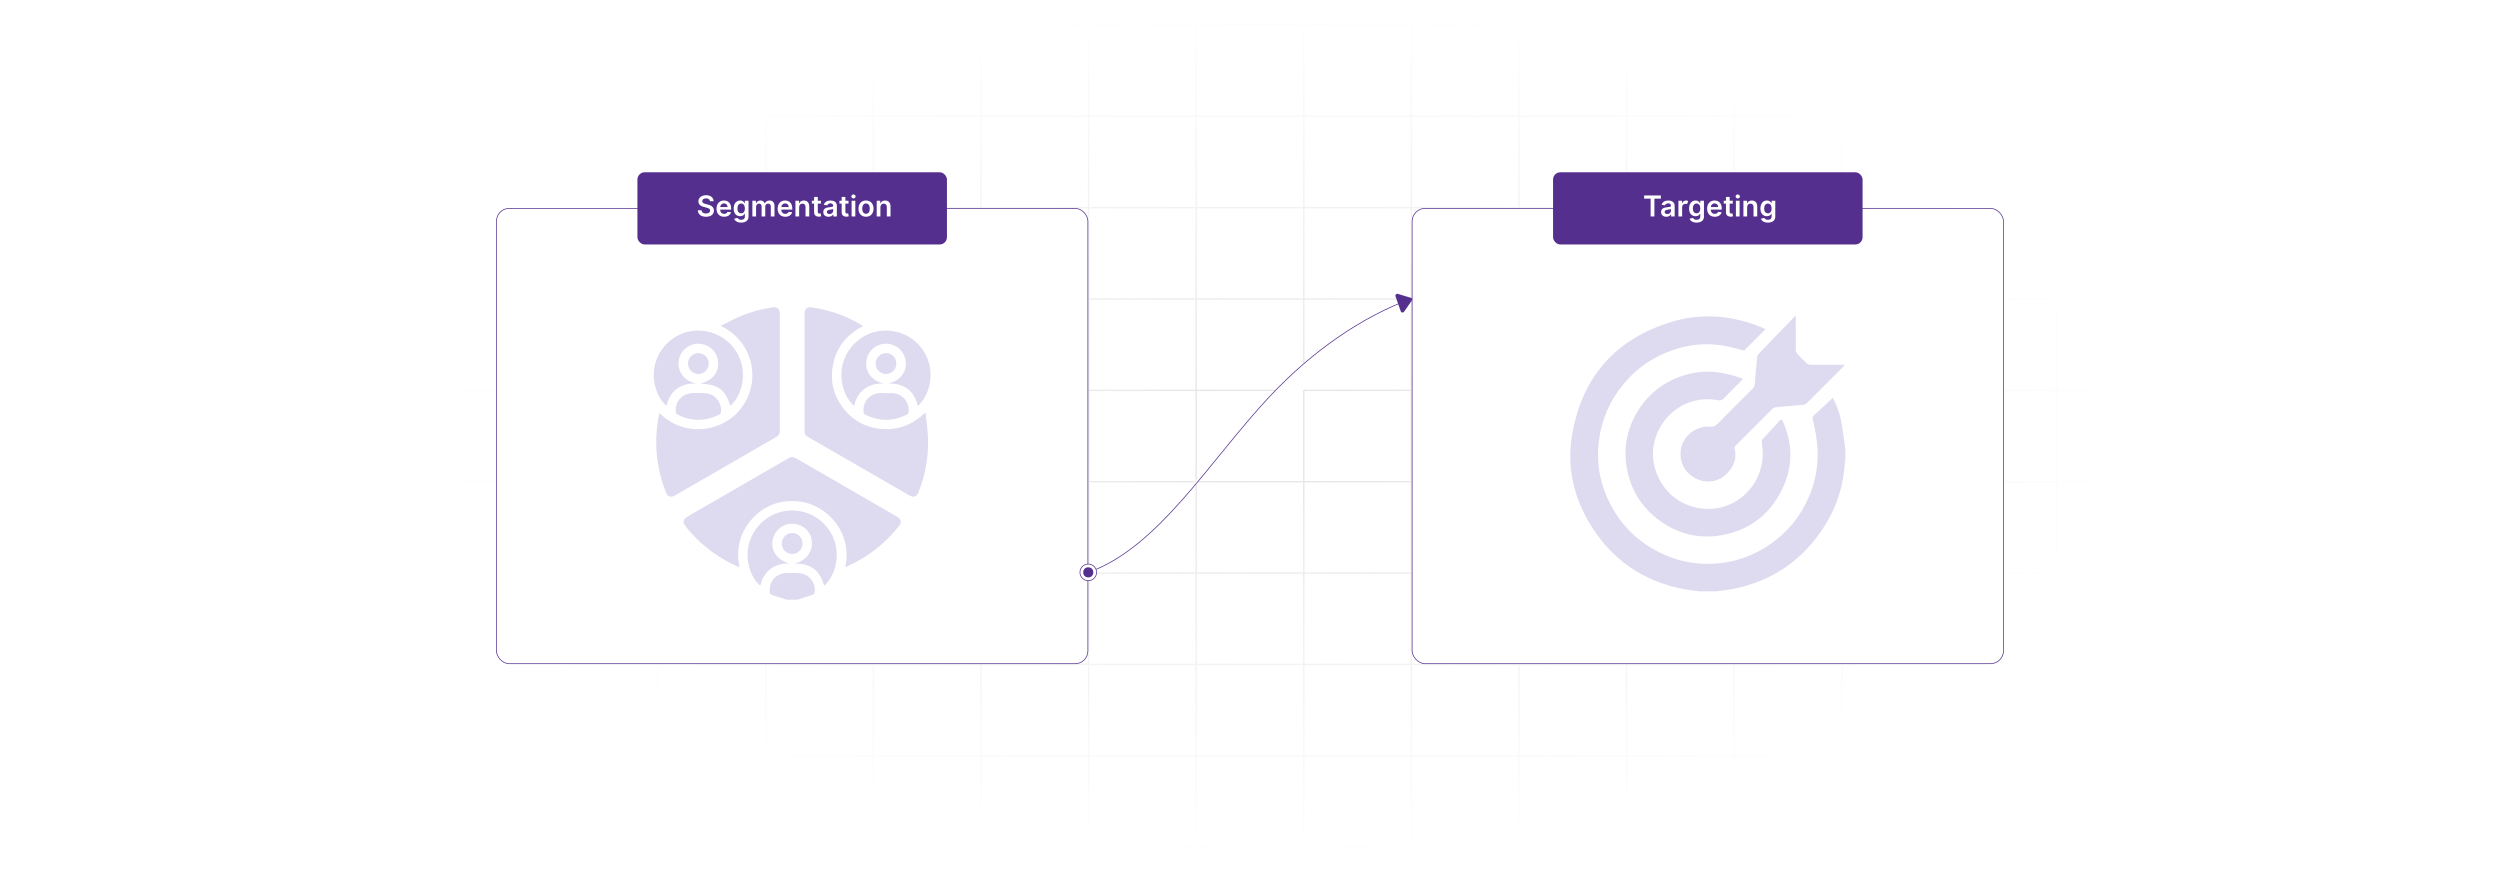 <?xml version="1.0" encoding="UTF-8"?>
<svg id="Layer_1" xmlns="http://www.w3.org/2000/svg" xmlns:xlink="http://www.w3.org/1999/xlink" viewBox="0 0 860 300">
  <defs>
    <filter id="luminosity-invert" x="39.647" y="-.272" width="782.115" height="300.272" color-interpolation-filters="sRGB" filterUnits="userSpaceOnUse">
      <feColorMatrix result="cm" values="-1 0 0 0 1 0 -1 0 0 1 0 0 -1 0 1 0 0 0 1 0"/>
    </filter>
    <radialGradient id="radial-gradient" cx="439.235" cy="148.479" fx="439.235" fy="148.479" r="298.487" gradientTransform="translate(0 74.962) scale(1 .495)" gradientUnits="userSpaceOnUse">
      <stop offset=".123" stop-color="#000" stop-opacity=".95"/>
      <stop offset="1" stop-color="#000" stop-opacity="0"/>
    </radialGradient>
    <mask id="mask" x="39.647" y="-.272" width="782.115" height="300.272" maskUnits="userSpaceOnUse">
      <g filter="url(#luminosity-invert)">
        <rect x="39.647" y="-.272" width="782.115" height="300.272" fill="url(#radial-gradient)"/>
      </g>
    </mask>
  </defs>
  <rect y="0" width="860" height="300" fill="#fff"/>
  <g mask="url(#mask)">
    <g>
      <path d="M808.41,291.922H51.59V8.078h756.819v283.845ZM52.09,291.422h755.819V8.578H52.09v282.845Z" fill="#e6e6e6"/>
      <rect x="51.84" y="8.328" width="756.319" height=".5" fill="#e6e6e6"/>
      <rect x="51.84" y="39.755" width="756.319" height=".5" fill="#e6e6e6"/>
      <rect x="51.84" y="102.609" width="756.319" height=".5" fill="#e6e6e6"/>
      <rect x="51.84" y="134.036" width="756.319" height=".5" fill="#e6e6e6"/>
      <rect x="51.84" y="71.182" width="756.319" height=".5" fill="#e6e6e6"/>
      <rect x="51.84" y="165.464" width="756.319" height=".5" fill="#e6e6e6"/>
      <rect x="51.84" y="196.891" width="756.319" height=".5" fill="#e6e6e6"/>
      <rect x="51.84" y="228.318" width="756.319" height=".5" fill="#e6e6e6"/>
      <rect x="51.84" y="259.745" width="756.319" height=".5" fill="#e6e6e6"/>
      <rect x="51.84" y="291.172" width="756.319" height=".5" fill="#e6e6e6"/>
      <rect x="781.364" y="8.328" width=".5" height="283.345" fill="#e6e6e6"/>
      <rect x="744.352" y="8.328" width=".5" height="283.345" fill="#e6e6e6"/>
      <rect x="707.34" y="8.328" width=".5" height="283.345" fill="#e6e6e6"/>
      <rect x="670.328" y="8.328" width=".5" height="283.345" fill="#e6e6e6"/>
      <rect x="633.316" y="8.328" width=".5" height="283.345" fill="#e6e6e6"/>
      <rect x="596.304" y="8.328" width=".5" height="283.345" fill="#e6e6e6"/>
      <rect x="559.292" y="8.328" width=".5" height="283.345" fill="#e6e6e6"/>
      <rect x="522.28" y="8.328" width=".5" height="283.345" fill="#e6e6e6"/>
      <rect x="485.268" y="8.328" width=".5" height="283.345" fill="#e6e6e6"/>
      <rect x="448.256" y="8.328" width=".5" height="283.345" fill="#e6e6e6"/>
      <rect x="411.244" y="8.328" width=".5" height="283.345" fill="#e6e6e6"/>
      <rect x="374.232" y="8.328" width=".5" height="283.345" fill="#e6e6e6"/>
      <rect x="337.22" y="8.328" width=".5" height="283.345" fill="#e6e6e6"/>
      <rect x="300.208" y="8.328" width=".5" height="283.345" fill="#e6e6e6"/>
      <rect x="263.196" y="8.328" width=".5" height="283.345" fill="#e6e6e6"/>
      <rect x="226.184" y="8.328" width=".5" height="283.345" fill="#e6e6e6"/>
      <rect x="189.172" y="8.328" width=".5" height="283.345" fill="#e6e6e6"/>
      <rect x="152.16" y="8.328" width=".5" height="283.345" fill="#e6e6e6"/>
      <rect x="115.148" y="8.328" width=".5" height="283.345" fill="#e6e6e6"/>
      <rect x="78.136" y="8.328" width=".5" height="283.345" fill="#e6e6e6"/>
    </g>
  </g>
  <rect x="170.791" y="71.682" width="203.441" height="156.636" rx="4.395" ry="4.395" fill="#fff" stroke="#542f8e" stroke-miterlimit="10" stroke-width=".25"/>
  <rect x="485.768" y="71.682" width="203.441" height="156.636" rx="4.499" ry="4.499" fill="#fff" stroke="#542f8e" stroke-miterlimit="10" stroke-width=".25"/>
  <g>
    <path d="M270.743,206.317c-1.671-.526-3.345-1.045-5.013-1.582-.744-.239-.994-.734-.976-1.549.078-3.674,2.442-6.063,6.136-6.065,1.536-.001,3.092-.074,4.603.139,3.129.442,5.268,3.509,4.724,6.608-.045.255-.333.58-.581.669-1.561.56-3.143,1.063-4.718,1.583-.211.07-.424.132-.636.197h-3.538Z" fill="#dedaef"/>
    <path d="M226.812,142.054c8.672,8.683,22.146,6.693,28.41-1.978,2.185-3.025,3.412-6.383,3.578-10.121.167-3.767-.697-7.273-2.644-10.504-1.922-3.19-4.612-5.556-8.242-7.372,2.382-1.166,4.475-2.284,6.643-3.228,3.585-1.561,7.349-2.539,11.216-3.117,1.537-.23,2.471.532,2.473,2.106.01,13.462.003,26.925.014,40.387.001.951-.365,1.603-1.191,2.079-11.651,6.713-23.293,13.441-34.944,20.155-1.301.75-2.46.4-2.981-.916-3.519-8.88-4.311-17.996-2.332-27.49Z" fill="#dedaef"/>
    <path d="M318.421,142.16c.283,2.946.724,5.887.815,8.839.195,6.288-.922,12.379-3.247,18.237-.661,1.666-1.679,2.047-3.235,1.149-11.593-6.687-23.18-13.385-34.777-20.064-.826-.476-1.224-1.105-1.224-2.059.009-13.465.002-26.93.011-40.394.001-1.556.896-2.363,2.351-2.151,6.16.898,11.93,2.91,17.282,6.1.135.081.259.181.492.344-6.006,3.131-9.669,7.925-10.549,14.603-.633,4.801.49,9.261,3.377,13.182,3.392,4.605,7.967,7.2,13.692,7.634,5.713.433,10.573-1.545,14.698-5.492.104.024.209.047.314.071Z" fill="#dedaef"/>
    <path d="M254.343,195.118c-3.335-1.39-6.304-3.09-9.102-5.098-3.508-2.517-6.608-5.465-9.298-8.843-1.213-1.523-1.036-2.55.623-3.509,11.559-6.681,23.124-13.352,34.677-20.043.857-.496,1.622-.531,2.482-.033,11.64,6.737,23.289,13.458,34.93,20.193,1.317.762,1.588,1.894.696,3.031-4.884,6.228-10.955,10.935-18.209,14.109-.111.048-.234.066-.374.103,2.628-11.386-6.165-22.471-17.883-22.655-5.99-.094-10.988,2.222-14.787,6.863-3.772,4.609-4.887,9.942-3.755,15.881Z" fill="#dedaef"/>
    <path d="M271.816,193.854c-5.841-.37-9.41,3.283-10.233,7.627-3.013-2.281-5.224-8.119-4.155-13.47,1.319-6.604,6.822-11.654,13.457-12.332,6.8-.695,13.194,3.131,15.813,9.421,2.563,6.155.569,12.983-3.208,16.457-1.341-5.352-4.797-7.869-10.199-7.679.786-.292,1.696-.488,2.447-.945.821-.5,1.617-1.147,2.199-1.904.56-.73.983-1.646,1.189-2.544.206-.897.201-1.895.057-2.812-.532-3.369-3.587-5.678-7.161-5.512-3.32.154-6.065,2.915-6.341,6.375-.281,3.523,2.174,6.434,6.136,7.318Z" fill="#dedaef"/>
    <path d="M251.207,139.612c-1.709-5.579-3.958-7.255-10.282-7.663,4.372-1.1,6.597-4.038,6.046-7.987-.477-3.424-3.58-5.88-7.213-5.711-3.318.154-6.142,2.993-6.341,6.373-.215,3.655,2.306,6.63,6.187,7.306-5.474-.162-8.984,2.309-10.332,7.671-3.428-2.891-5.474-9.224-3.741-14.973,1.901-6.308,7.777-10.809,14.316-10.905,6.892-.101,12.837,4.107,14.978,10.535,2.106,6.323-.504,12.75-3.618,15.354Z" fill="#dedaef"/>
    <path d="M305.445,131.946c4.024-.845,6.491-3.826,6.151-7.479-.33-3.536-3.252-6.22-6.783-6.229-3.526-.009-6.423,2.578-6.801,6.073-.406,3.754,1.972,6.733,6.081,7.648-2.408-.121-4.669.292-6.642,1.767-1.98,1.48-3.138,3.462-3.578,5.889-2.792-2.117-5.509-8.139-4.029-14.19,1.548-6.328,7.197-11.204,13.616-11.673,6.902-.504,13.145,3.388,15.628,9.723,2.341,5.973.487,12.671-3.328,16.176-1.34-5.365-4.811-7.874-10.313-7.705Z" fill="#dedaef"/>
    <path d="M240.261,135.148c1.042.066,2.098.043,3.122.215,2.99.501,5.167,3.699,4.564,6.651-.047.23-.308.485-.535.6-4.795,2.421-9.599,2.413-14.384-.025-.24-.122-.493-.451-.527-.712-.463-3.518,2.114-6.518,5.697-6.66.685-.027,1.373-.004,2.059-.004.001-.021.003-.043.004-.064Z" fill="#dedaef"/>
    <path d="M304.79,135.285c.914,0,1.84-.099,2.738.018,3.233.421,5.463,3.392,4.987,6.601-.038.259-.304.574-.548.699-4.789,2.438-9.592,2.423-14.379-.005-.236-.12-.484-.451-.513-.708-.418-3.702,2.136-6.602,5.852-6.678.621-.013,1.242-.002,1.863-.002,0,.025 0.0.051 0.0.076Z" fill="#dedaef"/>
    <path d="M268.944,186.98c-.009-2.006,1.613-3.639,3.592-3.618,1.954.02,3.528,1.611,3.538,3.575.01,2.014-1.602,3.636-3.592,3.616-1.959-.02-3.529-1.606-3.537-3.573Z" fill="#dedaef"/>
    <path d="M236.673,125.023c.015-1.97,1.59-3.548,3.551-3.557,1.981-.009,3.611,1.634,3.594,3.623-.017,1.943-1.622,3.548-3.562,3.561-1.983.013-3.598-1.623-3.583-3.627Z" fill="#dedaef"/>
    <path d="M308.343,125.04c.005,2.008-1.616,3.634-3.599,3.61-1.945-.024-3.534-1.63-3.541-3.578-.007-1.993,1.63-3.629,3.608-3.606,1.967.023,3.526,1.601,3.532,3.574Z" fill="#dedaef"/>
  </g>
  <g>
    <path d="M584.732,203.43c-1.769-.24-3.553-.403-5.305-.733-14.264-2.683-25.173-10.289-32.618-22.702-5.721-9.54-7.88-19.994-5.922-30.921,3.498-19.525,14.944-32.458,33.905-38.281,10.758-3.304,21.492-2.342,31.865,2.119.194.084.382.181.669.318-2.454,2.456-4.864,4.868-7.36,7.364-1.685-.429-3.575-.972-5.492-1.386-6.37-1.376-12.643-.935-18.808,1.136-6.782,2.279-12.498,6.164-17.074,11.643-4.72,5.651-7.617,12.145-8.547,19.484-1.008,7.944.406,15.46,4.183,22.482,3.76,6.99,9.222,12.319,16.314,15.932,5.728,2.919,11.811,4.292,18.235,4.066,7.582-.266,14.459-2.653,20.629-7.055,5.717-4.079,9.976-9.365,12.778-15.794,2.278-5.227,3.324-10.697,3.05-16.422-.169-3.537-.793-6.989-1.63-10.411-.141-.576-.094-.952.369-1.374,2.168-1.976,4.299-3.993,6.5-6.047,1.269,2.451,2.271,4.949,2.797,7.577.593,2.958.933,5.968,1.381,8.955.054.362.098.727.146,1.09v3.523c-.053.362-.134.722-.156,1.085-.466,7.661-2.624,14.822-6.66,21.339-7.519,12.144-18.301,19.643-32.383,22.279-1.752.328-3.534.492-5.302.732h-5.562Z" fill="#dedaef"/>
    <path d="M599.537,130.263c-.348.441-.541.739-.786.986-1.916,1.929-3.867,3.824-5.748,5.786-.581.606-1.135.805-1.949.648-2.86-.552-5.696-.44-8.529.291-9.089,2.345-15.293,11.958-13.643,21.201,1.763,9.879,10.161,16.49,20.132,15.849,9.669-.621,17.436-9.101,17.382-19.021-.007-1.32-.236-2.638-.312-3.959-.019-.327.058-.757.263-.983,1.931-2.127,3.901-4.219,5.857-6.323.481-.517.79-.426,1.077.212,3.923,8.725,3.372,17.264-1.354,25.468-4.126,7.162-10.383,11.692-18.454,13.44-8.001,1.733-15.479.201-22.195-4.523-5.977-4.205-9.824-9.924-11.401-17.072-1.546-7.007-.548-13.703,2.992-19.947,3.589-6.33,8.89-10.682,15.783-13.01,5.505-1.859,11.091-1.884,16.684-.358,1.354.37,2.682.836,4.201,1.314Z" fill="#dedaef"/>
    <path d="M617.74,108.57c0,.474,0,.769,0,1.064,0,3.615-.018,7.231.024,10.845.005.43.236.946.531,1.267,1.024,1.113,2.095,2.187,3.209,3.21.321.295.844.515,1.278.52,3.552.041,7.105.023,10.658.023.335,0,.67,0,1.165,0-.235.292-.362.482-.52.641-4.17,4.176-8.334,8.357-12.531,12.505-.332.328-.886.548-1.359.594-3.103.306-6.215.533-9.318.837-.415.041-.89.28-1.19.577-4.235,4.197-8.45,8.416-12.649,12.649-.217.218-.426.655-.356.915.735,2.748.095,5.248-1.532,7.442-3.474,4.686-9.433,5.296-13.908,1.53-4.165-3.505-4.188-10.365-.087-13.945,2.119-1.849,4.565-2.66,7.333-2.497,1.011.059,1.709-.273,2.416-.993,3.941-4.011,7.925-7.979,11.918-11.938.537-.533.802-1.069.855-1.843.206-3.019.485-6.034.775-9.046.038-.397.206-.863.474-1.143,4.079-4.264,8.184-8.504,12.285-12.747.118-.122.255-.227.528-.468Z" fill="#dedaef"/>
  </g>
  <g>
    <rect x="219.274" y="59.262" width="106.475" height="24.839" rx="2.502" ry="2.502" fill="#542f8e"/>
    <g>
      <path d="M242.877,68.246c-.818,0-1.304.398-1.308.941-.007.603.634.853,1.227.994l.677.169c1.086.257,2.119.828,2.122,2.079-.003,1.272-1.008,2.137-2.739,2.137-1.681,0-2.749-.808-2.802-2.242h1.287c.053.758.688,1.124,1.505,1.124.853,0,1.438-.412,1.442-1.028-.003-.56-.518-.804-1.297-1.002l-.821-.211c-1.188-.307-1.924-.902-1.924-1.938-.003-1.276,1.135-2.129,2.65-2.129,1.537,0,2.577.863,2.602,2.083h-1.258c-.067-.613-.582-.977-1.361-.977Z" fill="#fff"/>
      <path d="M246.477,71.781c0-1.671,1.012-2.809,2.562-2.809,1.333,0,2.475.835,2.475,2.734v.392h-3.772c.01.927.557,1.47,1.382,1.47.55,0,.973-.239,1.145-.697l1.191.134c-.226.94-1.093,1.558-2.355,1.558-1.632,0-2.629-1.082-2.629-2.781ZM250.291,71.239c-.007-.736-.5-1.272-1.234-1.272-.761,0-1.272.582-1.311,1.272h2.545Z" fill="#fff"/>
      <path d="M252.566,75.233l1.149-.278c.155.296.493.659,1.262.659.726,0,1.255-.328,1.255-1.103v-1.025h-.064c-.197.398-.631.894-1.558.894-1.248,0-2.231-.881-2.231-2.647,0-1.78.983-2.76,2.235-2.76.955,0,1.36.574,1.554.966h.07v-.895h1.259v5.502c0,1.364-1.079,2.034-2.542,2.034-1.378,0-2.157-.61-2.39-1.347ZM256.238,71.725c0-1.025-.451-1.705-1.272-1.705-.849,0-1.286.722-1.286,1.705,0,.998.444,1.653,1.286,1.653.815,0,1.272-.62,1.272-1.653Z" fill="#fff"/>
      <path d="M258.816,69.043h1.219v.92h.064c.226-.617.769-.99,1.495-.99.73,0,1.255.377,1.463.99h.056c.24-.603.839-.99,1.625-.99.994,0,1.692.641,1.692,1.85v3.635h-1.279v-3.437c0-.67-.409-.974-.924-.974-.617,0-.98.424-.98,1.033v3.377h-1.252v-3.49c0-.557-.37-.92-.909-.92-.55,0-.994.451-.994,1.118v3.292h-1.276v-5.414Z" fill="#fff"/>
      <path d="M267.506,71.781c0-1.671,1.012-2.809,2.562-2.809,1.333,0,2.475.835,2.475,2.734v.392h-3.772c.01.927.557,1.47,1.382,1.47.55,0,.973-.239,1.145-.697l1.191.134c-.226.94-1.093,1.558-2.355,1.558-1.632,0-2.629-1.082-2.629-2.781ZM271.32,71.239c-.007-.736-.5-1.272-1.234-1.272-.761,0-1.272.582-1.311,1.272h2.545Z" fill="#fff"/>
      <path d="M274.905,74.457h-1.276v-5.414h1.219v.92h.064c.247-.603.804-.99,1.615-.99,1.117,0,1.857.74,1.854,2.037v3.447h-1.276v-3.25c0-.723-.395-1.156-1.054-1.156-.673,0-1.145.451-1.145,1.233v3.173Z" fill="#fff"/>
      <path d="M282.393,70.029h-1.068v2.799c0,.515.257.628.578.628.159,0,.303-.032.373-.05l.215.998c-.138.046-.388.116-.751.127-.959.027-1.699-.473-1.692-1.491v-3.011h-.769v-.986h.769v-1.297h1.276v1.297h1.068v.986Z" fill="#fff"/>
      <path d="M283.212,72.938c0-1.22,1.004-1.533,2.055-1.645.956-.102,1.339-.12,1.339-.487v-.021c0-.532-.324-.836-.916-.836-.624,0-.983.317-1.11.688l-1.191-.169c.282-.987,1.156-1.494,2.294-1.494,1.033,0,2.2.43,2.2,1.86v3.624h-1.227v-.744h-.042c-.233.455-.741.854-1.59.854-1.033,0-1.812-.565-1.812-1.629ZM286.61,72.515v-.638c-.166.134-.835.218-1.17.264-.571.081-.998.286-.998.775,0,.47.381.713.913.713.769,0,1.255-.512,1.255-1.114Z" fill="#fff"/>
      <path d="M291.88,70.029h-1.068v2.799c0,.515.258.628.578.628.158,0,.303-.032.374-.05l.215.998c-.138.046-.388.116-.751.127-.959.027-1.699-.473-1.692-1.491v-3.011h-.768v-.986h.768v-1.297h1.276v1.297h1.068v.986Z" fill="#fff"/>
      <path d="M292.854,67.583c0-.384.332-.694.74-.694.405,0,.737.31.737.694,0,.381-.332.691-.737.691-.408,0-.74-.31-.74-.691ZM292.953,69.043h1.276v5.414h-1.276v-5.414Z" fill="#fff"/>
      <path d="M295.311,71.771c0-1.678,1.008-2.798,2.595-2.798,1.586,0,2.594,1.12,2.594,2.798,0,1.675-1.008,2.792-2.594,2.792-1.587,0-2.595-1.117-2.595-2.792ZM299.206,71.768c0-.99-.43-1.784-1.293-1.784-.878,0-1.308.794-1.308,1.784s.43,1.772,1.308,1.772c.863,0,1.293-.782,1.293-1.772Z" fill="#fff"/>
      <path d="M302.862,74.457h-1.276v-5.414h1.22v.92h.064c.247-.603.804-.99,1.614-.99,1.117,0,1.857.74,1.855,2.037v3.447h-1.276v-3.25c0-.723-.395-1.156-1.054-1.156-.673,0-1.145.451-1.145,1.233v3.173Z" fill="#fff"/>
    </g>
  </g>
  <g>
    <rect x="534.251" y="59.262" width="106.475" height="24.839" rx="2.502" ry="2.502" fill="#542f8e"/>
    <g>
      <path d="M565.583,67.239h5.76v1.096h-2.231v6.123h-1.297v-6.123h-2.231v-1.096Z" fill="#fff"/>
      <path d="M571.414,72.938c0-1.22,1.004-1.533,2.055-1.645.955-.102,1.34-.12,1.34-.487v-.021c0-.532-.325-.836-.917-.836-.624,0-.983.317-1.11.688l-1.191-.169c.282-.987,1.156-1.494,2.295-1.494,1.032,0,2.199.43,2.199,1.86v3.624h-1.227v-.744h-.042c-.232.455-.74.854-1.59.854-1.033,0-1.812-.565-1.812-1.629ZM574.812,72.515v-.638c-.165.134-.835.218-1.17.264-.571.081-.998.286-.998.775,0,.47.381.713.913.713.769,0,1.255-.512,1.255-1.114Z" fill="#fff"/>
      <path d="M577.378,69.043h1.237v.902h.057c.197-.628.712-.981,1.336-.981.292,0,.535.078.726.197l-.395,1.058c-.138-.064-.296-.112-.504-.112-.666,0-1.181.482-1.181,1.166v3.184h-1.276v-5.414Z" fill="#fff"/>
      <path d="M581.229,75.233l1.149-.278c.155.296.493.659,1.262.659.727,0,1.255-.328,1.255-1.103v-1.025h-.064c-.197.398-.631.894-1.558.894-1.248,0-2.231-.881-2.231-2.647,0-1.78.983-2.76,2.235-2.76.955,0,1.36.574,1.554.966h.07v-.895h1.259v5.502c0,1.364-1.078,2.034-2.541,2.034-1.379,0-2.157-.61-2.391-1.347ZM584.901,71.725c0-1.025-.451-1.705-1.272-1.705-.849,0-1.286.722-1.286,1.705,0,.998.444,1.653,1.286,1.653.815,0,1.272-.62,1.272-1.653Z" fill="#fff"/>
      <path d="M587.247,71.781c0-1.671,1.012-2.809,2.562-2.809,1.332,0,2.475.835,2.475,2.734v.392h-3.772c.01.927.557,1.47,1.382,1.47.55,0,.973-.239,1.145-.697l1.191.134c-.226.94-1.093,1.558-2.356,1.558-1.632,0-2.629-1.082-2.629-2.781ZM591.061,71.239c-.007-.736-.5-1.272-1.233-1.272-.762,0-1.272.582-1.312,1.272h2.545Z" fill="#fff"/>
      <path d="M596.073,70.029h-1.067v2.799c0,.515.257.628.578.628.158,0,.303-.032.373-.05l.216.998c-.138.046-.388.116-.751.127-.959.027-1.699-.473-1.692-1.491v-3.011h-.769v-.986h.769v-1.297h1.276v1.297h1.067v.986Z" fill="#fff"/>
      <path d="M597.048,67.583c0-.384.331-.694.74-.694.405,0,.736.31.736.694,0,.381-.331.691-.736.691-.409,0-.74-.31-.74-.691ZM597.146,69.043h1.276v5.414h-1.276v-5.414Z" fill="#fff"/>
      <path d="M601.014,74.457h-1.276v-5.414h1.22v.92h.064c.247-.603.804-.99,1.614-.99,1.117,0,1.857.74,1.853,2.037v3.447h-1.275v-3.25c0-.723-.396-1.156-1.055-1.156-.673,0-1.145.451-1.145,1.233v3.173Z" fill="#fff"/>
      <path d="M605.762,75.233l1.149-.278c.155.296.493.659,1.262.659.727,0,1.255-.328,1.255-1.103v-1.025h-.064c-.197.398-.631.894-1.558.894-1.248,0-2.231-.881-2.231-2.647,0-1.78.983-2.76,2.234-2.76.955,0,1.361.574,1.555.966h.07v-.895h1.259v5.502c0,1.364-1.079,2.034-2.542,2.034-1.378,0-2.157-.61-2.39-1.347ZM609.435,71.725c0-1.025-.451-1.705-1.272-1.705-.85,0-1.286.722-1.286,1.705,0,.998.444,1.653,1.286,1.653.815,0,1.272-.62,1.272-1.653Z" fill="#fff"/>
    </g>
  </g>
  <g>
    <path d="M374.361,196.891c24.164-8.404,42.012-38.803,62.404-60.5,14.811-15.759,31.513-27.273,49.002-33.781" fill="#fff" stroke="#542f8e" stroke-miterlimit="10" stroke-width=".25"/>
    <circle cx="374.361" cy="196.891" r="2.859" fill="#fff" stroke="#542f8e" stroke-miterlimit="10" stroke-width=".25"/>
    <circle cx="374.361" cy="196.891" r="1.734" fill="#542f8e"/>
    <path d="M485.29,102.434l-4.434-1.34c-.508-.154-.977.335-.801.836l1.798,5.149c.175.501.845.592,1.148.156l2.636-3.809c.251-.362.076-.864-.346-.992Z" fill="#542f8e"/>
  </g>
</svg>